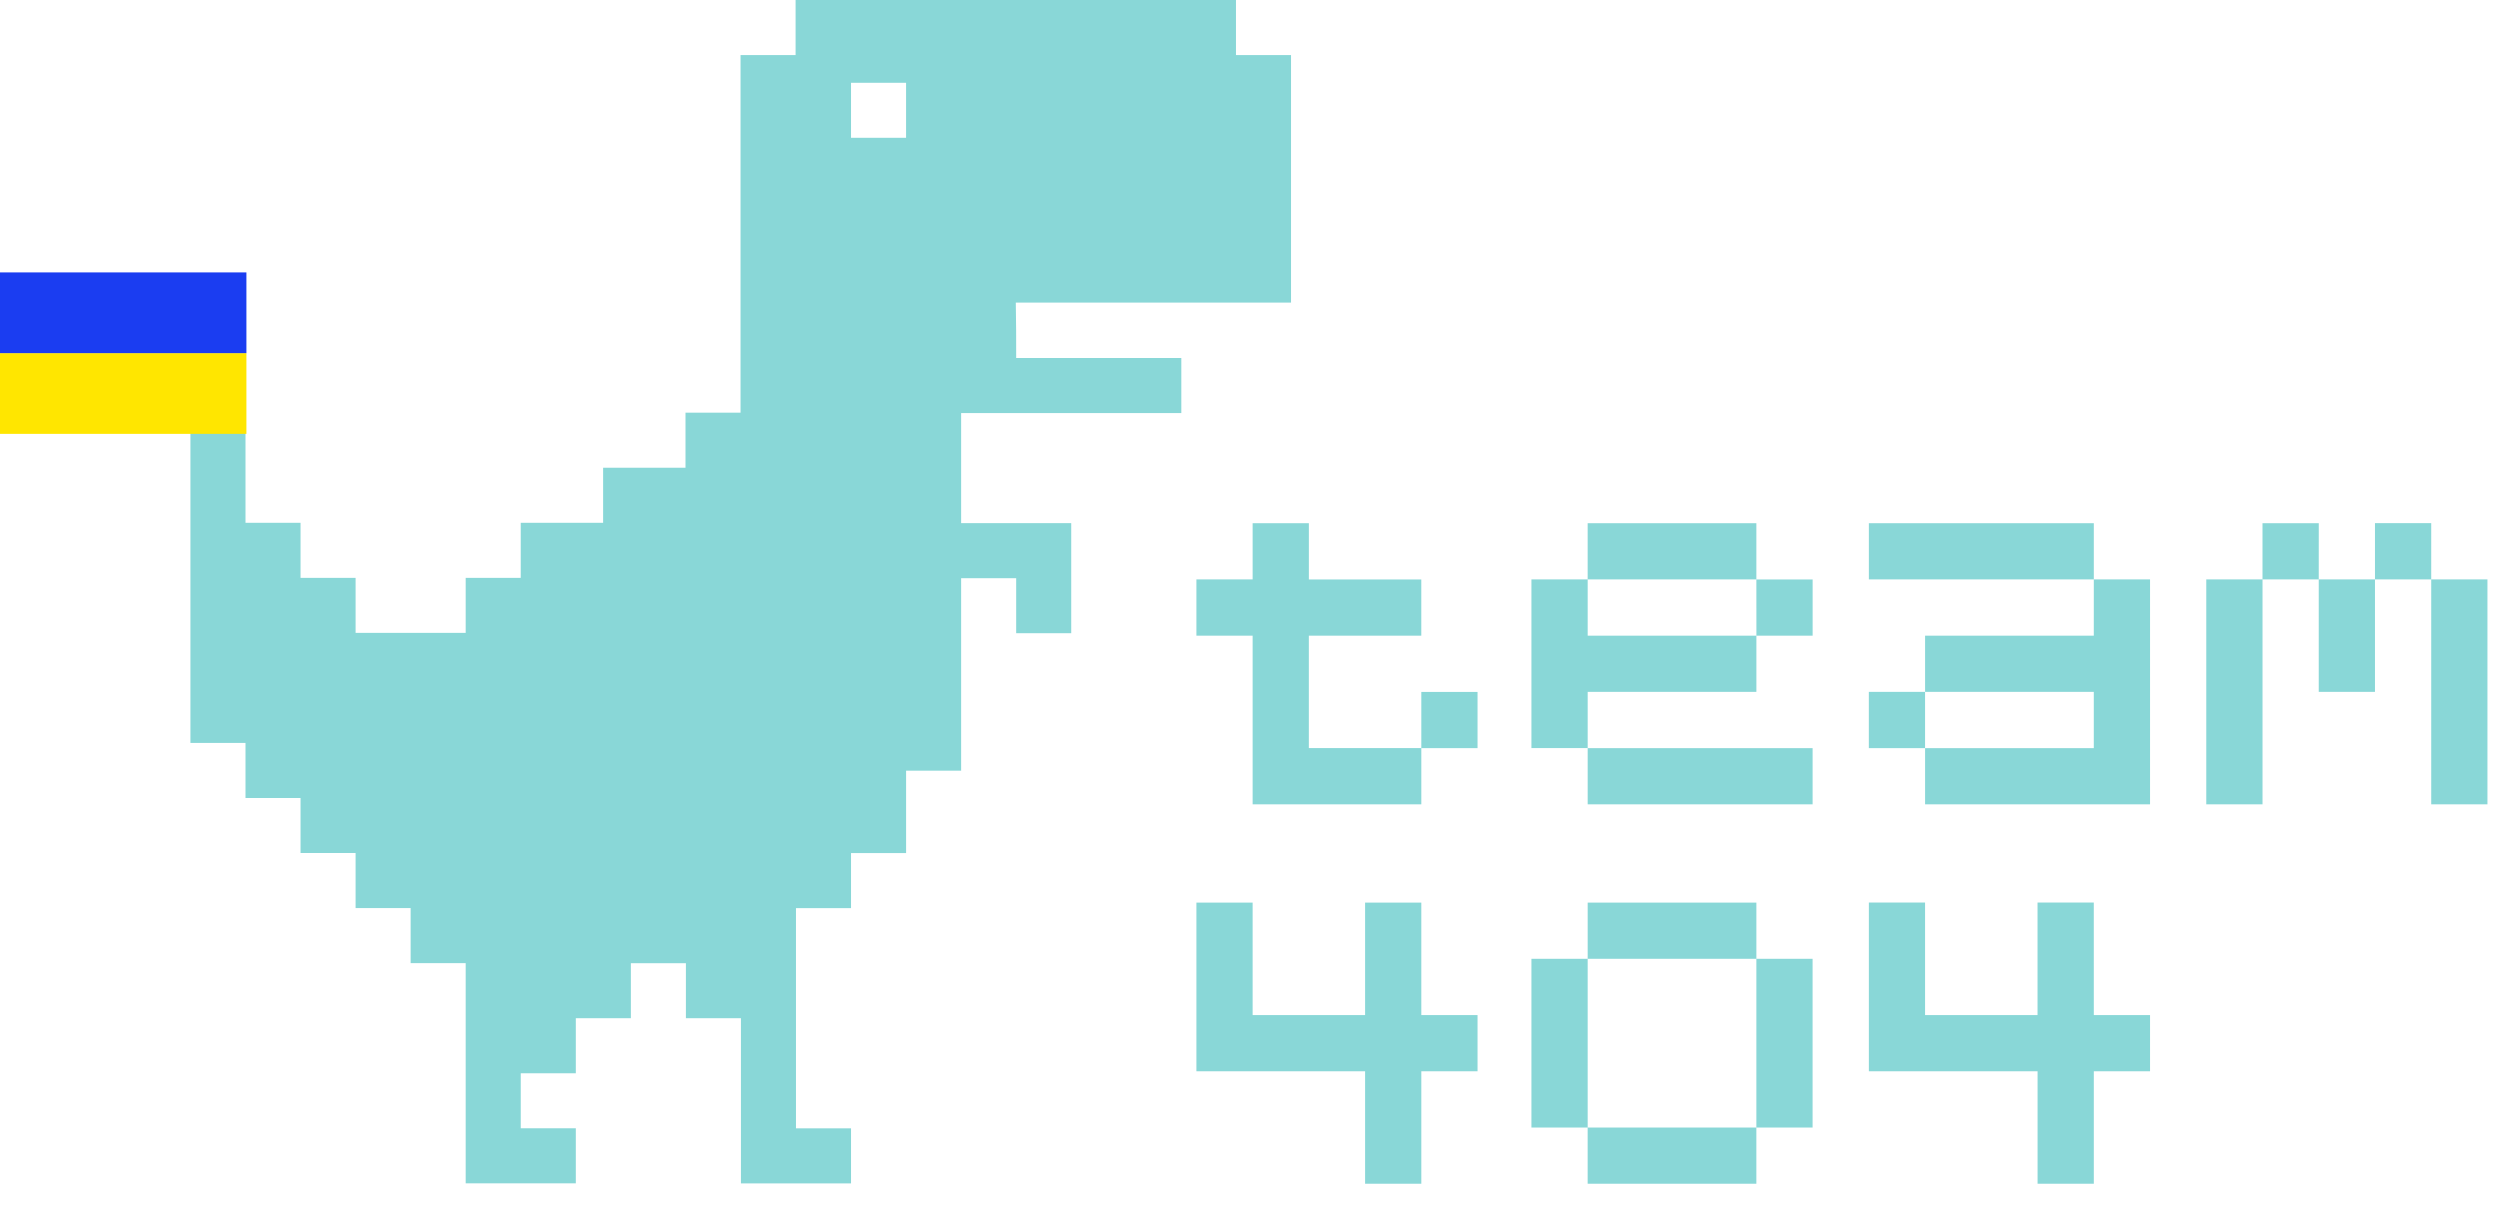<svg xmlns="http://www.w3.org/2000/svg" width="110" height="53" fill="none" viewBox="0 0 110 53"><g clip-path="url(#clip0_2144_131)"><path fill="#89d7d7" d="M77.28 42.188h2.474v7.423H77.28Zm-4.948-6.797h7.423v-2.474h-9.897v2.474Zm2.474-9.897h2.474V23.02h-7.423v2.474h4.949m-2.474 2.474h-2.474v-2.474h-2.475v7.422h2.475v-2.474h7.423v-2.474h-4.949m-14.743 4.95V27.97h4.948v-2.474H57.59V23.02h-2.474v2.474h-2.474v2.474h2.474v7.422h7.422v-2.474H57.59M44.712 15.752h7.266v2.422H42.29v4.844h4.844v4.844h-2.422V25.44H42.29v8.47h-2.422v3.625h-2.423v2.422h-2.422v9.689h2.422v2.422h-4.844V44.8H30.18V42.38h-2.422V44.8h-2.422v2.423h-2.423v2.422h2.423v2.422H20.49v-9.689h-2.422v-2.423h-2.422v-2.422h-2.422v-2.422h-2.422V32.69H8.379V18.159h2.423v4.844h2.422v2.422h2.422v2.422h4.844v-2.422h2.422v-2.422h3.625V20.58h3.625v-2.422h2.422V2.422h2.422V0h19.377v2.422h2.422v10.891h-12.11c.017.837.017 1.638.017 2.44M39.867 3.642h-2.422v2.422h2.422Zm22.671 38.546v-2.474h-2.474v4.948h-4.948v-4.948h-2.474v7.422h7.422v4.948h2.474v-4.948h2.474v-2.474h-2.474Zm0-9.27h2.474v-2.474h-2.474Zm4.845 9.27v7.423h2.475v-7.423Zm2.474 9.897h7.423v-2.474h-7.423Zm7.424-12.372h-7.423v2.474h7.423Zm22.27-14.22h-2.475v9.898h2.475Zm4.948 4.95v-4.949h-2.474v4.949Zm4.949 4.948v-9.898h-2.474v9.898Zm-2.474-12.372h-2.475v2.474h2.475Zm-14.847 4.95h-7.423v2.474h7.423v2.474h-7.423v2.474h9.898v-9.898h-2.474Zm-9.898 2.474v2.474h2.474v-2.474Zm9.898 9.27h-2.475v4.949h-4.949v-4.949H82.23v7.423h7.423v4.949h2.475v-4.949h2.474v-2.474h-2.474ZM82.23 23.02v2.474h9.898V23.02Zm-4.948 4.95h2.474v-2.474H77.28Zm24.744-4.95H99.55v2.474h2.475Z"/></g><path fill="#ffe600" d="M0 15.538h10.842v3.552H0Z"/><path fill="#1b3df1" d="M0 11.986h10.842v3.552H0Z"/><defs><clipPath id="clip0_2144_131"><path fill="#fff" d="M8.38 0h101.288v53H8.38Z"/></clipPath></defs></svg>